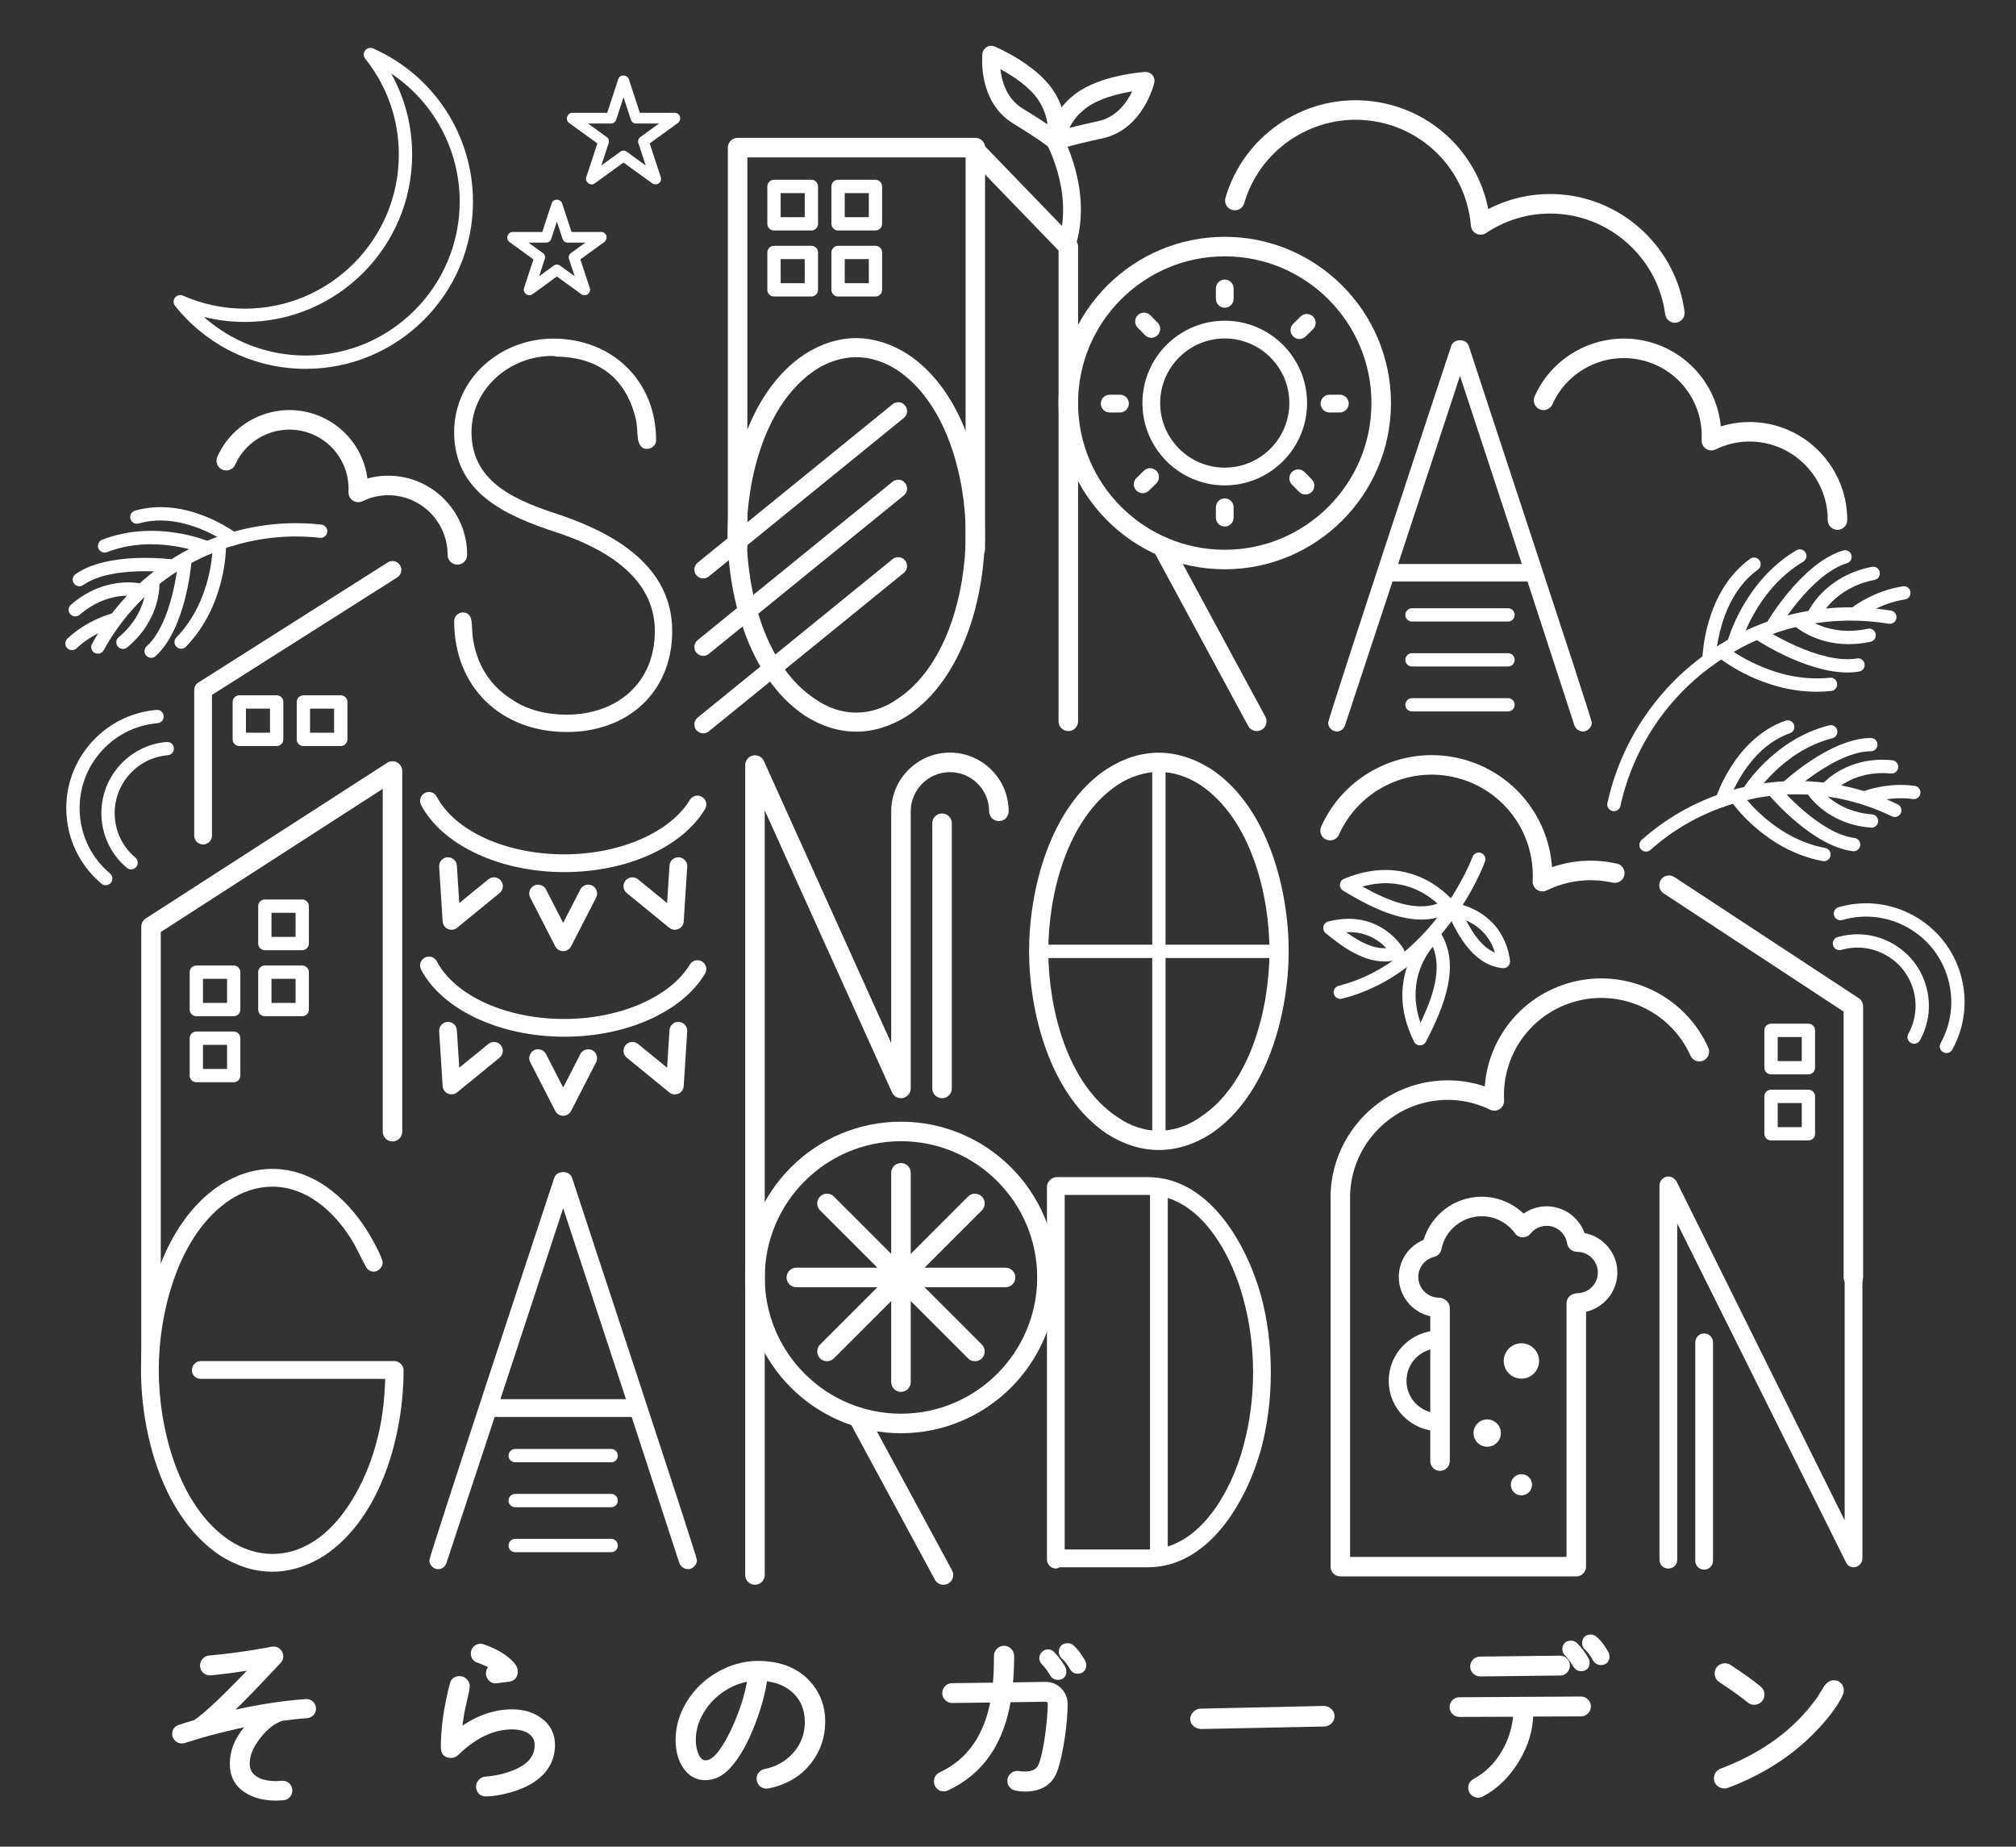 <?xml version="1.0" encoding="utf-8"?>
<!-- Generator: Adobe Illustrator 16.0.0, SVG Export Plug-In . SVG Version: 6.00 Build 0)  -->
<!DOCTYPE svg PUBLIC "-//W3C//DTD SVG 1.1//EN" "http://www.w3.org/Graphics/SVG/1.1/DTD/svg11.dtd">
<svg version="1.1" id="レイヤー_1" xmlns="http://www.w3.org/2000/svg" xmlns:xlink="http://www.w3.org/1999/xlink" x="0px"
	 y="0px" width="451.333px" height="413.333px" viewBox="0 0 451.333 413.333" enable-background="new 0 0 451.333 413.333"
	 xml:space="preserve">
<rect x="0" y="0" width="451.333" height="413.333" fill="#333333" stroke="none"/>
<g>
	<g>
		<g>
			<g>
				<g>
					<path fill="#FFFFFF" d="M132.449,41.277c-0.125,0-0.252-0.021-0.374-0.06c-0.624-0.207-1.038-0.904-0.833-1.529l2.491-7.585
						l-6.339-4.591c-0.31-0.225-0.492-0.583-0.492-0.965c0-0.658,0.533-1.292,1.191-1.292h7.847l2.469-7.54
						c0.16-0.49,0.617-0.821,1.133-0.821c0.515,0,1.072,0.331,1.232,0.821l2.468,7.54h7.847c0.658,0,1.192,0.534,1.192,1.192
						c0,0.382-0.184,0.84-0.493,1.065l-6.338,4.591l2.491,7.585c0.204,0.625-0.135,1.298-0.759,1.504
						c-0.363,0.119-0.838,0.084-1.148-0.143l-6.442-4.669l-6.443,4.669C132.942,41.2,132.697,41.277,132.449,41.277z
						 M139.592,33.717c0.245,0,0.49,0.076,0.699,0.228l4.271,3.096l-1.647-5.019c-0.161-0.493,0.014-1.034,0.434-1.337l4.202-3.044
						h-5.171c-0.516,0-0.973-0.332-1.133-0.821l-1.654-5.055l-1.654,5.055c-0.161,0.49-0.618,0.821-1.133,0.821h-5.172l4.203,3.044
						c0.42,0.304,0.596,0.844,0.434,1.337l-1.648,5.018l4.271-3.095C139.101,33.792,139.346,33.717,139.592,33.717z"/>
				</g>
				<g>
					<g>
						<g>
							<path fill="#FFFFFF" d="M322.155,320.327c-6.205,0-11.252-5.049-11.252-11.252c0-6.205,5.047-11.252,11.252-11.252
								c1.098,0,1.986,0.888,1.986,1.985s-0.889,1.985-1.986,1.985c-4.015,0-7.28,3.267-7.28,7.281c0,4.014,3.266,7.279,7.28,7.279
								c1.098,0,1.986,0.889,1.986,1.986S323.253,320.327,322.155,320.327z"/>
						</g>
						<circle fill="#FFFFFF" cx="340.61" cy="304.628" r="3.957"/>
						<circle fill="#FFFFFF" cx="332.948" cy="320.771" r="3.059"/>
						<circle fill="#FFFFFF" cx="340.61" cy="332.343" r="2.372"/>
					</g>
					<path fill="#FFFFFF" d="M102.396,126.387c-0.004,0-0.008,0-0.013,0c-1.207-0.007-2.179-0.991-2.172-2.196
						c0.036-6.205-4.341-11.683-10.407-13.026c-2.937-0.655-5.928-0.302-8.649,1.019c-0.694,0.336-1.517,0.281-2.161-0.146
						s-1.014-1.162-0.975-1.934c0.337-6.494-4.025-12.227-10.372-13.633c-6.135-1.363-12.445,1.81-14.999,7.541
						c-0.492,1.103-1.781,1.597-2.885,1.106c-1.102-0.491-1.598-1.783-1.106-2.886c3.396-7.62,11.784-11.834,19.936-10.029
						c7.37,1.635,12.728,7.656,13.667,14.906c2.756-0.768,5.639-0.844,8.488-0.212c8.063,1.786,13.879,9.07,13.832,17.317
						C104.574,125.417,103.597,126.387,102.396,126.387z"/>
					<path fill="#FFFFFF" d="M345.308,199.526c-0.423,0-0.843-0.121-1.207-0.364c-0.645-0.427-1.016-1.161-0.975-1.934
						c0.575-11.098-6.881-20.897-17.729-23.301c-10.478-2.327-21.266,3.095-25.63,12.892c-0.493,1.102-1.786,1.595-2.886,1.105
						c-1.102-0.49-1.597-1.781-1.105-2.885c5.205-11.684,18.056-18.15,30.568-15.38c11.831,2.624,20.279,12.622,21.114,24.437
						c4.675-1.602,9.639-1.881,14.527-0.797c1.179,0.262,1.922,1.43,1.662,2.606c-0.262,1.18-1.44,1.911-2.606,1.661
						c-5.025-1.115-10.137-0.513-14.781,1.741C345.958,199.455,345.632,199.526,345.308,199.526z"/>
					<g>
						<path fill="#FFFFFF" d="M236.243,33.551c-0.502,0-0.993-0.19-1.366-0.544c-0.042-0.037-1.551-1.377-8.06-5.368
							c-7.945-4.871-6.929-15.176-6.881-15.612c0.067-0.625,0.426-1.18,0.967-1.499s1.201-0.361,1.778-0.119
							c0.374,0.157,9.187,3.917,13.09,9.794c4.093,6.161,2.441,11.717,2.37,11.95c-0.204,0.656-0.73,1.161-1.396,1.335
							C236.58,33.531,236.411,33.551,236.243,33.551z M223.962,15.468c0.311,2.721,1.397,6.618,4.932,8.784
							c2.502,1.533,4.312,2.705,5.611,3.582c-0.167-1.496-0.693-3.403-2.043-5.434C230.454,19.377,226.61,16.912,223.962,15.468z"/>
						<path fill="#FFFFFF" d="M236.559,33.544c-0.399,0-0.796-0.118-1.132-0.35c-0.558-0.388-0.89-1.027-0.864-1.704
							c0.01-0.244,0.295-6.033,6.198-10.488c5.632-4.251,15.192-4.874,15.596-4.898c0.641-0.026,1.235,0.223,1.64,0.702
							c0.404,0.48,0.559,1.124,0.415,1.734c-0.1,0.427-2.557,10.487-11.669,12.448c-7.464,1.605-9.331,2.369-9.407,2.401
							C237.087,33.493,236.822,33.544,236.559,33.544z M253.472,20.452c-2.977,0.484-7.421,1.535-10.318,3.72
							c-1.945,1.47-3.073,3.092-3.727,4.451c1.517-0.398,3.612-0.902,6.48-1.519C249.96,26.231,252.278,22.917,253.472,20.452z"/>
						<path fill="#FFFFFF" d="M239.076,55.829c-1.097,0-1.992-0.888-1.992-1.985c0-0.244,0.044-0.477,0.123-0.691
							c2.897-10.631-2.992-21.178-3.053-21.283c-0.542-0.954-0.208-2.167,0.746-2.708c0.954-0.541,2.165-0.209,2.709,0.746
							c0.279,0.493,6.82,12.212,3.38,24.473C240.748,55.237,239.967,55.829,239.076,55.829z M239.076,53.844h0.014H239.076z"/>
					</g>
					<g>
						<path fill="#FFFFFF" d="M68.453,82.562c-11.441,0-22.107-5.14-29.262-14.1c-0.429-0.535-0.436-1.294-0.017-1.838
							c0.418-0.543,1.152-0.733,1.781-0.454c4.391,1.936,9.058,2.915,13.871,2.915c19.002,0,34.461-15.459,34.461-34.46
							c0-7.891-2.603-15.32-7.527-21.486c-0.428-0.535-0.434-1.294-0.016-1.838s1.153-0.732,1.781-0.455
							c13.588,5.985,22.368,19.438,22.368,34.274C105.894,65.765,89.098,82.562,68.453,82.562z M45.61,70.919
							c6.256,5.56,14.316,8.661,22.843,8.661c19.002,0,34.461-15.459,34.461-34.46c0-11.636-5.87-22.35-15.346-28.672
							c3.089,5.524,4.699,11.708,4.699,18.176c0,20.645-16.796,37.442-37.441,37.442C51.687,72.066,48.604,71.682,45.61,70.919z"/>
					</g>
					<path fill="#FFFFFF" d="M218.355,125.03c-1.207,0-2.186-0.978-2.186-2.185V35.227h-48.852v87.067
						c0,1.207-0.979,2.185-2.186,2.185c-1.206,0-2.185-0.978-2.185-2.185V33.042c0-1.207,0.979-2.184,2.185-2.184h53.223
						c1.206,0,2.185,0.977,2.185,2.184v89.804C220.54,124.053,219.562,125.03,218.355,125.03z"/>
					<path fill="#FFFFFF" d="M239.168,163.641c-1.206,0-2.185-0.978-2.185-2.185V56.074l-20.796-21.513
						c-0.838-0.868-0.814-2.251,0.053-3.09c0.868-0.836,2.251-0.814,3.09,0.052l21.409,22.15c0.394,0.407,0.614,0.952,0.614,1.519
						v106.265C241.354,162.663,240.375,163.641,239.168,163.641z"/>
					<path fill="#FFFFFF" d="M125.527,115.315c12.204,4.16,24.961,11.51,24.961,25.933c0,13.868-10.122,22.604-23.574,22.604
						c-14.839,0-25.239-10.125-25.239-24.824c0-1.109,0.972-1.94,1.941-1.94c1.249,0,1.804,0.831,1.943,1.94
						c0.139,1.11,0.139,2.497,0.277,3.606c0.831,5.963,3.743,10.817,8.875,14.006c3.466,2.358,7.903,3.328,12.065,3.328
						c11.371,0,19.829-7.072,19.829-18.721c0-12.481-12.064-18.86-22.327-22.188c-10.955-3.605-22.604-8.736-22.604-22.326
						c0-12.065,10.4-20.94,22.189-20.94c13.313,0,23.02,9.569,23.02,22.743c0,1.109-0.971,1.94-2.081,1.94
						c-1.247,0-1.663-0.97-1.94-1.94c-0.277-1.803-0.139-3.606-0.694-5.409c-2.356-8.875-8.598-13.175-17.611-13.313l-0.692-0.139
						c-9.569-0.138-18.305,7.213-18.305,17.059C105.559,108.382,116.236,112.265,125.527,115.315z"/>
					<g>
						<path fill="#FFFFFF" d="M203.151,79.473c12.291,8.147,17.125,26.237,17.125,40.186c0,14.085-4.834,32.038-17.125,40.323
							c-3.451,2.21-7.317,3.591-11.461,3.591c-4.143,0-8.01-1.381-11.462-3.591c-12.291-8.285-17.123-26.238-17.123-40.323
							c0-13.948,4.832-32.038,17.123-40.186c3.452-2.21,7.319-3.591,11.462-3.591C195.695,75.882,199.7,77.263,203.151,79.473z
							 M200.942,156.667c11.186-7.318,15.467-24.305,15.467-37.009c0-12.566-4.281-29.552-15.467-37.009
							c-2.762-1.796-5.938-2.9-9.252-2.9s-6.489,1.104-9.253,2.9c-11.186,7.457-15.466,24.442-15.466,37.009
							c0,12.704,4.28,29.69,15.466,37.009c2.764,1.934,5.938,3.038,9.253,3.038S198.181,158.601,200.942,156.667z"/>
						<path fill="#FFFFFF" d="M191.689,163.771c-3.921,0-7.813-1.218-11.568-3.623c-12.708-8.564-17.215-27.164-17.215-40.489
							c0-13.352,4.508-31.931,17.213-40.351c3.757-2.406,7.649-3.624,11.57-3.624c3.869,0,7.869,1.253,11.569,3.623l0.003,0.001
							c12.706,8.422,17.214,27,17.214,40.351c0,13.325-4.508,31.925-17.213,40.487C199.506,162.553,195.613,163.771,191.689,163.771
							z M191.689,76.081c-3.845,0-7.664,1.197-11.354,3.56c-12.571,8.333-17.032,26.765-17.032,40.018
							c0,13.229,4.462,31.683,17.035,40.158c7.373,4.72,15.331,4.722,22.706-0.003c12.571-8.473,17.033-26.928,17.033-40.155
							c0-13.252-4.462-31.684-17.035-40.018C199.407,77.312,195.481,76.081,191.689,76.081z M191.689,159.904
							c-3.251,0-6.49-1.063-9.365-3.074c-11.477-7.51-15.551-24.718-15.551-37.172c0-12.364,4.073-29.521,15.554-37.175
							c2.954-1.919,6.19-2.934,9.362-2.934c3.174,0,6.411,1.015,9.361,2.932c11.483,7.658,15.558,24.813,15.558,37.177
							c0,12.452-4.073,29.658-15.554,37.173C198.18,158.843,194.942,159.904,191.689,159.904z M191.689,79.947
							c-3.095,0-6.256,0.992-9.144,2.868c-11.348,7.566-15.375,24.576-15.375,36.843c0,12.354,4.026,29.417,15.375,36.844
							c2.814,1.967,5.975,3.005,9.144,3.005c3.172,0,6.332-1.038,9.14-3.002c0,0,0.004-0.003,0.005-0.003
							c11.35-7.429,15.377-24.49,15.377-36.844c0-12.267-4.027-29.274-15.378-36.844C197.949,80.939,194.786,79.947,191.689,79.947z
							"/>
					</g>
					<path fill="#FFFFFF" d="M297.339,161.775c0-0.979,25.461-78.064,27.561-84.36c0.28-0.839,1.118-1.259,1.958-1.259
						s1.68,0.42,1.958,1.259c1.96,6.156,27.561,83.381,27.561,84.36s-0.978,1.958-1.958,1.958c-0.84,0-1.68-0.559-1.958-1.398
						l-10.493-32.177h-30.219l-10.631,32.177c-0.28,0.84-0.98,1.398-1.82,1.398C298.179,163.733,297.339,162.755,297.339,161.775z
						 M313.008,126.24h27.699l-13.85-42.109L313.008,126.24z"/>
					<path fill="#FFFFFF" d="M49.174,348.111c-12.638-8.52-17.607-26.979-17.607-41.462c0-14.342,4.969-32.941,17.607-41.32
						c3.55-2.271,7.526-3.691,11.785-3.691c9.087,0,16.33,6.248,21.015,13.49c0.853,1.277,3.692,6.246,3.692,7.525
						c0,0.993-0.995,1.987-1.987,1.987c-0.853,0-1.563-0.567-1.847-1.278c-1.135-1.988-1.987-4.117-3.266-6.105
						c-3.833-6.105-9.938-11.643-17.606-11.643c-3.408,0-6.674,1.135-9.514,2.981c-11.501,7.667-15.902,25.132-15.902,38.054
						c0,13.063,4.401,30.529,15.902,38.196c2.84,1.846,6.105,2.981,9.514,2.981c12.638,0,20.448-14.199,23.288-24.849
						c1.277-4.686,1.845-9.372,1.987-14.341H44.947c-1.136,0-1.987-0.853-1.987-1.988c0-0.994,0.851-1.988,1.987-1.988h43.417
						c0.995,0,1.989,0.994,1.989,1.988c0,14.483-4.971,32.942-17.608,41.462c-3.548,2.272-7.525,3.692-11.785,3.692
						C56.7,351.804,52.724,350.384,49.174,348.111z"/>
					<path fill="#FFFFFF" d="M96.122,349.247c0-0.994,25.842-79.231,27.973-85.621c0.284-0.852,1.135-1.278,1.987-1.278
						s1.705,0.427,1.987,1.278c1.989,6.248,27.973,84.627,27.973,85.621s-0.992,1.988-1.987,1.988c-0.853,0-1.704-0.568-1.987-1.42
						l-10.65-32.658h-30.671l-10.79,32.658c-0.284,0.852-0.995,1.42-1.847,1.42C96.974,351.235,96.122,350.241,96.122,349.247z
						 M112.025,313.181h28.113l-14.057-42.739L112.025,313.181z"/>
					<path fill="#FFFFFF" d="M234.387,349.105v-83.491c0-0.994,0.992-2.131,2.129-2.131h20.446c13.633,0,22.01,14.768,25.275,26.27
						c1.562,5.679,2.271,11.5,2.271,17.465c0,5.822-0.71,11.785-2.271,17.465c-3.266,11.501-11.643,26.127-25.275,26.127h-19.736
						c-0.283,0.143-0.567,0.283-0.852,0.283C235.237,351.093,234.387,350.099,234.387,349.105z M278.403,290.888
						c-2.556-9.797-9.656-23.428-21.441-23.428h-18.601v79.373h18.601c11.785,0,18.886-13.489,21.441-23.286
						c1.421-5.254,2.131-10.792,2.131-16.329C280.534,301.68,279.824,296.143,278.403,290.888z"/>
					<path fill="#FFFFFF" d="M414.961,350.81c-0.709,0-1.419-0.426-1.703-1.137l-37.771-75.824v75.257
						c0,1.136-0.852,1.987-1.988,1.987c-1.136,0-1.986-0.852-1.986-1.987v-83.776c0-0.993,0.851-1.988,1.986-1.988
						c0.711,0,1.421,0.427,1.848,1.137l37.627,75.824v-75.256c0-1.137,0.853-1.988,1.987-1.988c1.137,0,1.989,0.852,1.989,1.988
						v83.775C416.95,349.815,416.098,350.81,414.961,350.81z"/>
					<path fill="#FFFFFF" d="M33.412,308.834c-1.207,0-1.788-0.978-1.788-2.185v-99.226c0-0.745,0.379-1.438,1.007-1.841
						l54.059-34.844c0.673-0.43,1.526-0.459,2.227-0.076c0.701,0.384,1.136,1.119,1.136,1.916v80.729
						c0,1.207-0.979,2.185-2.185,2.185s-2.185-0.978-2.185-2.185v-76.735L35.994,208.62v82.149
						C35.994,291.978,34.618,308.834,33.412,308.834z"/>
					<path fill="#FFFFFF" d="M414.925,288.079c-1.207,0-2.185-0.978-2.185-2.185v-59.466l-40.296-26.465
						c-1.009-0.662-1.289-2.016-0.627-3.024c0.661-1.01,2.018-1.29,3.025-0.627l41.281,27.111c0.615,0.403,0.984,1.089,0.984,1.825
						v60.646C417.108,287.102,416.132,288.079,414.925,288.079z"/>
					<path fill="#FFFFFF" d="M45.467,189.022c-1.097,0-1.986-0.888-1.986-1.985v-32.581c0-0.681,0.348-1.314,0.923-1.679
						l42.401-26.886c0.927-0.589,2.155-0.313,2.741,0.614c0.588,0.927,0.313,2.153-0.614,2.741l-41.478,26.301v31.489
						C47.454,188.135,46.564,189.022,45.467,189.022z"/>
					<path fill="#FFFFFF" d="M181.647,51.589h-8.368c-0.823,0-1.49-0.668-1.49-1.49V41.73c0-0.822,0.667-1.49,1.49-1.49h8.368
						c0.822,0,1.489,0.668,1.489,1.49v8.368C183.137,50.921,182.47,51.589,181.647,51.589z M174.769,48.608h5.389v-5.387h-5.389
						V48.608z"/>
					<path fill="#FFFFFF" d="M195.994,51.589h-8.368c-0.823,0-1.49-0.668-1.49-1.49V41.73c0-0.822,0.667-1.49,1.49-1.49h8.368
						c0.822,0,1.489,0.668,1.489,1.49v8.368C197.483,50.921,196.816,51.589,195.994,51.589z M189.115,48.608h5.389v-5.387h-5.389
						V48.608z"/>
					<path fill="#FFFFFF" d="M181.647,66.368h-8.368c-0.823,0-1.49-0.668-1.49-1.49V56.51c0-0.823,0.667-1.491,1.49-1.491h8.368
						c0.822,0,1.489,0.668,1.489,1.491v8.368C183.137,65.7,182.47,66.368,181.647,66.368z M174.769,63.388h5.389V58h-5.389V63.388z"
						/>
					<path fill="#FFFFFF" d="M195.994,66.368h-8.368c-0.823,0-1.49-0.668-1.49-1.49V56.51c0-0.823,0.667-1.491,1.49-1.491h8.368
						c0.822,0,1.489,0.668,1.489,1.491v8.368C197.483,65.7,196.816,66.368,195.994,66.368z M189.115,63.388h5.389V58h-5.389V63.388z
						"/>
					<path fill="#FFFFFF" d="M404.857,240.485h-8.368c-0.822,0-1.49-0.668-1.49-1.49v-8.368c0-0.822,0.668-1.49,1.49-1.49h8.368
						c0.823,0,1.491,0.668,1.491,1.49v8.368C406.349,239.817,405.681,240.485,404.857,240.485z M397.98,237.505h5.387v-5.387h-5.387
						V237.505z"/>
					<path fill="#FFFFFF" d="M404.857,255.265h-8.368c-0.822,0-1.49-0.668-1.49-1.49v-8.368c0-0.823,0.668-1.491,1.49-1.491h8.368
						c0.823,0,1.491,0.668,1.491,1.491v8.368C406.349,254.597,405.681,255.265,404.857,255.265z M397.98,252.284h5.387v-5.388
						h-5.387V252.284z"/>
					<path fill="#FFFFFF" d="M61.941,166.984h-8.368c-0.823,0-1.49-0.668-1.49-1.49v-8.368c0-0.822,0.667-1.49,1.49-1.49h8.368
						c0.822,0,1.49,0.668,1.49,1.49v8.368C63.431,166.316,62.764,166.984,61.941,166.984z M55.063,164.003h5.388v-5.387h-5.388
						V164.003z"/>
					<path fill="#FFFFFF" d="M76.288,166.984h-8.368c-0.822,0-1.49-0.668-1.49-1.49v-8.368c0-0.822,0.667-1.49,1.49-1.49h8.368
						c0.823,0,1.49,0.668,1.49,1.49v8.368C77.777,166.316,77.11,166.984,76.288,166.984z M69.409,164.003h5.389v-5.387h-5.389
						V164.003z"/>
					<path fill="#FFFFFF" d="M52.321,227.464h-8.368c-0.822,0-1.49-0.668-1.49-1.49v-8.368c0-0.823,0.667-1.491,1.49-1.491h8.368
						c0.823,0,1.49,0.668,1.49,1.491v8.368C53.811,226.796,53.144,227.464,52.321,227.464z M45.443,224.483h5.388v-5.388h-5.388
						V224.483z"/>
					<path fill="#FFFFFF" d="M67.661,212.687h-8.368c-0.823,0-1.49-0.668-1.49-1.49v-8.369c0-0.822,0.667-1.49,1.49-1.49h8.368
						c0.822,0,1.49,0.668,1.49,1.49v8.369C69.151,212.019,68.483,212.687,67.661,212.687z M60.783,209.705h5.388v-5.387h-5.388
						V209.705z"/>
					<path fill="#FFFFFF" d="M52.321,242.243h-8.368c-0.822,0-1.49-0.668-1.49-1.49v-8.369c0-0.822,0.667-1.49,1.49-1.49h8.368
						c0.823,0,1.49,0.668,1.49,1.49v8.369C53.811,241.575,53.144,242.243,52.321,242.243z M45.443,239.263h5.388v-5.388h-5.388
						V239.263z"/>
					<path fill="#FFFFFF" d="M67.661,227.464h-8.368c-0.823,0-1.49-0.668-1.49-1.49v-8.368c0-0.823,0.667-1.491,1.49-1.491h8.368
						c0.822,0,1.49,0.668,1.49,1.491v8.368C69.151,226.796,68.483,227.464,67.661,227.464z M60.783,224.483h5.388v-5.388h-5.388
						V224.483z"/>
					<path fill="#FFFFFF" d="M274.192,127.424c-20.517,0-37.209-16.69-37.209-37.208s16.692-37.209,37.209-37.209
						c20.518,0,37.209,16.691,37.209,37.209S294.71,127.424,274.192,127.424z M274.192,57.376c-18.108,0-32.839,14.732-32.839,32.84
						c0,18.108,14.73,32.84,32.839,32.84c18.107,0,32.84-14.731,32.84-32.84C307.032,72.108,292.3,57.376,274.192,57.376z"/>
					<path fill="#FFFFFF" d="M274.192,108.646c-10.163,0-18.43-8.267-18.43-18.43c0-10.162,8.267-18.429,18.43-18.429
						c10.162,0,18.429,8.267,18.429,18.429C292.621,100.379,284.354,108.646,274.192,108.646z M274.192,75.759
						c-7.972,0-14.458,6.486-14.458,14.457c0,7.972,6.486,14.458,14.458,14.458c7.971,0,14.457-6.486,14.457-14.458
						C288.649,82.245,282.163,75.759,274.192,75.759z"/>
					<path fill="#FFFFFF" d="M281.364,163.642c-0.776,0-1.527-0.414-1.923-1.146l-21.157-39.127c-0.575-1.061-0.18-2.387,0.883-2.96
						c1.059-0.572,2.387-0.181,2.96,0.883l21.157,39.126c0.575,1.062,0.18,2.388-0.883,2.961
						C282.071,163.558,281.716,163.642,281.364,163.642z"/>
					<path fill="#FFFFFF" d="M201.704,320.806c-19.225,0-34.866-15.641-34.866-34.866s15.642-34.867,34.866-34.867
						c19.227,0,34.867,15.642,34.867,34.867S220.931,320.806,201.704,320.806z M201.704,255.441
						c-16.815,0-30.496,13.681-30.496,30.498c0,16.815,13.681,30.497,30.496,30.497c16.816,0,30.497-13.682,30.497-30.497
						C232.201,269.122,218.521,255.441,201.704,255.441z"/>
					<path fill="#FFFFFF" d="M211.219,354.726c-0.776,0-1.528-0.414-1.924-1.146l-19.117-35.356
						c-0.573-1.061-0.179-2.387,0.883-2.96c1.061-0.576,2.388-0.181,2.962,0.883l19.117,35.355c0.573,1.061,0.178,2.387-0.883,2.961
						C211.926,354.641,211.57,354.726,211.219,354.726z"/>
					<g>
						<path fill="#FFFFFF" d="M126.313,195.206c-14.421,0-27.299-6.038-32.044-15.023c-0.512-0.971-0.141-2.172,0.83-2.684
							c0.97-0.518,2.171-0.141,2.684,0.828c4.076,7.719,15.542,12.906,28.531,12.906c12.428,0,23.73-4.896,28.125-12.186
							c0.566-0.938,1.787-1.242,2.728-0.676c0.939,0.566,1.242,1.787,0.675,2.727C152.672,189.669,140.297,195.206,126.313,195.206z
							"/>
						<path fill="#FFFFFF" d="M101.079,208.11c-0.269,0-0.539-0.053-0.793-0.165c-0.683-0.297-1.142-0.951-1.189-1.694
							l-0.782-12.252c-0.069-1.094,0.761-2.037,1.856-2.107c1.094-0.061,2.04,0.76,2.109,1.856l0.535,8.394l6.515-5.321
							c0.852-0.694,2.102-0.565,2.795,0.282c0.693,0.85,0.568,2.101-0.282,2.795l-9.508,7.766
							C101.975,207.959,101.528,208.11,101.079,208.11z"/>
						<path fill="#FFFFFF" d="M151.086,208.11c-0.45,0-0.896-0.151-1.257-0.447l-9.508-7.766c-0.85-0.694-0.976-1.945-0.281-2.795
							c0.694-0.848,1.944-0.977,2.795-0.282l6.515,5.321l0.535-8.394c0.069-1.095,0.994-1.935,2.109-1.856
							c1.095,0.07,1.926,1.014,1.855,2.107l-0.781,12.252c-0.047,0.743-0.507,1.397-1.188,1.694
							C151.624,208.058,151.354,208.11,151.086,208.11z"/>
						<path fill="#FFFFFF" d="M126.082,212.903L126.082,212.903c-0.744,0-1.426-0.416-1.768-1.078l-5.611-10.918
							c-0.501-0.975-0.117-2.172,0.859-2.674c0.975-0.503,2.172-0.118,2.675,0.859l3.845,7.479l3.846-7.481
							c0.501-0.975,1.699-1.36,2.675-0.857c0.976,0.502,1.359,1.699,0.858,2.676l-5.612,10.918
							C127.508,212.487,126.826,212.903,126.082,212.903z"/>
					</g>
					<g>
						<path fill="#FFFFFF" d="M126.313,232.052c-14.421,0-27.299-6.037-32.044-15.022c-0.512-0.971-0.141-2.173,0.83-2.685
							c0.97-0.516,2.171-0.141,2.684,0.828c4.076,7.72,15.542,12.907,28.531,12.907c12.429,0,23.731-4.897,28.125-12.186
							c0.566-0.94,1.787-1.241,2.728-0.677c0.939,0.567,1.242,1.788,0.675,2.727C152.674,226.516,140.299,232.052,126.313,232.052z"
							/>
						<path fill="#FFFFFF" d="M101.079,244.958c-0.269,0-0.539-0.053-0.793-0.165c-0.683-0.297-1.142-0.951-1.189-1.694
							l-0.782-12.251c-0.069-1.095,0.761-2.038,1.856-2.108c1.094-0.086,2.04,0.76,2.109,1.856l0.535,8.394l6.515-5.32
							c0.852-0.693,2.102-0.567,2.795,0.281c0.693,0.85,0.568,2.102-0.282,2.795l-9.508,7.766
							C101.975,244.807,101.528,244.958,101.079,244.958z"/>
						<path fill="#FFFFFF" d="M151.086,244.958c-0.45,0-0.896-0.151-1.257-0.447l-9.508-7.766c-0.85-0.693-0.976-1.945-0.281-2.795
							c0.694-0.849,1.944-0.975,2.795-0.281l6.515,5.32l0.535-8.394c0.069-1.097,0.994-1.949,2.109-1.856
							c1.095,0.07,1.926,1.014,1.855,2.108l-0.781,12.251c-0.047,0.743-0.507,1.397-1.188,1.694
							C151.624,244.905,151.354,244.958,151.086,244.958z"/>
						<path fill="#FFFFFF" d="M126.082,249.752L126.082,249.752c-0.744,0-1.426-0.417-1.768-1.079l-5.611-10.919
							c-0.501-0.976-0.117-2.173,0.859-2.675c0.975-0.502,2.172-0.117,2.675,0.859l3.845,7.481l3.846-7.481
							c0.501-0.977,1.699-1.361,2.675-0.859s1.359,1.7,0.858,2.675l-5.612,10.919C127.508,249.335,126.826,249.752,126.082,249.752z
							"/>
					</g>
					<g>
						<path fill="#FFFFFF" d="M361.315,181.567c-0.105,0-0.213-0.012-0.321-0.035c-0.804-0.177-1.312-0.972-1.135-1.775
							c2.954-13.418,10.723-25.234,21.879-33.273c12.098-8.718,26.872-12.203,41.583-9.814c0.813,0.132,1.365,0.896,1.232,1.709
							c-0.132,0.813-0.899,1.363-1.709,1.231c-13.936-2.257-27.914,1.038-39.365,9.291c-10.561,7.609-17.915,18.796-20.71,31.497
							C362.616,181.093,362,181.567,361.315,181.567z"/>
						<path fill="#FFFFFF" d="M382.608,149.181c-0.008,0-0.017,0-0.024,0c-0.822-0.014-1.479-0.691-1.465-1.512
							c0.01-0.615,0.356-15.115,10.692-22.59c0.668-0.48,1.599-0.332,2.08,0.334c0.482,0.667,0.333,1.6-0.334,2.08
							c-9.112,6.59-9.457,20.088-9.46,20.223C384.084,148.53,383.42,149.181,382.608,149.181z"/>
						<path fill="#FFFFFF" d="M388.114,145.69c-0.125,0-0.251-0.017-0.379-0.049c-0.797-0.209-1.271-1.023-1.063-1.819
							c0.146-0.553,3.685-13.62,15.494-20.656c0.703-0.42,1.619-0.191,2.042,0.518c0.421,0.706,0.189,1.62-0.518,2.042
							c-10.771,6.419-14.104,18.729-14.136,18.852C389.38,145.247,388.775,145.69,388.114,145.69z"/>
						<path fill="#FFFFFF" d="M396.629,141.896c-0.254,0-0.513-0.066-0.748-0.204c-0.712-0.415-0.951-1.326-0.537-2.036
							c0.323-0.557,8.026-13.612,17.265-16.434c0.793-0.236,1.621,0.205,1.86,0.99c0.241,0.787-0.202,1.62-0.989,1.859
							c-8.136,2.484-15.488,14.959-15.563,15.084C397.641,141.63,397.142,141.896,396.629,141.896z"/>
						<path fill="#FFFFFF" d="M406.136,139.067c-0.205,0-0.416-0.044-0.615-0.134c-0.749-0.341-1.08-1.226-0.739-1.974
							c0.149-0.326,3.761-8.02,14.292-10.08c0.802-0.162,1.59,0.366,1.748,1.176c0.158,0.807-0.369,1.59-1.176,1.747
							c-9.043,1.771-12.121,8.325-12.151,8.392C407.243,138.743,406.703,139.067,406.136,139.067z"/>
						<path fill="#FFFFFF" d="M415.767,138.494c-0.451,0-0.895-0.204-1.188-0.589c-0.497-0.655-0.369-1.59,0.285-2.088
							c0.195-0.148,4.851-3.641,11.15-4.58c0.813-0.122,1.571,0.44,1.693,1.255c0.12,0.813-0.441,1.571-1.256,1.693
							c-5.553,0.827-9.743,3.972-9.784,4.005C416.397,138.394,416.08,138.494,415.767,138.494z"/>
						<path fill="#FFFFFF" d="M406.7,154.837c-12.07,0-21.12-7.047-21.532-7.374c-0.645-0.511-0.753-1.445-0.243-2.09
							c0.509-0.646,1.445-0.759,2.092-0.247c0.099,0.078,10.2,7.912,22.63,6.574c0.833-0.094,1.554,0.504,1.642,1.321
							c0.089,0.818-0.504,1.554-1.321,1.641C408.857,154.782,407.767,154.837,406.7,154.837z"/>
						<path fill="#FFFFFF" d="M413.605,150.526c-9.087,0-19.7-6.865-20.189-7.186c-0.688-0.451-0.882-1.373-0.432-2.062
							c0.449-0.691,1.373-0.884,2.062-0.433c0.123,0.08,12.292,7.953,20.664,6.534c0.814-0.143,1.581,0.409,1.717,1.221
							c0.137,0.812-0.409,1.579-1.221,1.717C415.361,150.462,414.489,150.526,413.605,150.526z"/>
						<path fill="#FFFFFF" d="M413.868,144.184c-7.54,0-11.987-3.943-12.209-4.145c-0.609-0.553-0.654-1.496-0.102-2.104
							c0.553-0.607,1.492-0.654,2.102-0.104c0.23,0.206,5.56,4.833,14.481,2.903c0.813-0.177,1.598,0.338,1.772,1.14
							c0.174,0.806-0.336,1.599-1.14,1.772C417.021,144.024,415.382,144.184,413.868,144.184z"/>
					</g>
					<g>
						<path fill="#FFFFFF" d="M368.506,190.618c-0.409,0-0.818-0.169-1.113-0.5c-0.547-0.615-0.492-1.557,0.122-2.104
							c5.113-4.555,11.013-8.016,17.533-10.285c13.145-4.568,27.274-3.747,39.793,2.313c0.74,0.358,1.051,1.25,0.692,1.99
							c-0.358,0.741-1.248,1.051-1.99,0.692c-11.804-5.714-25.125-6.49-37.517-2.181c-6.148,2.14-11.711,5.402-16.53,9.695
							C369.213,190.493,368.858,190.616,368.506,190.618z"/>
						<path fill="#FFFFFF" d="M385.537,180.628c-0.147,0-0.3-0.023-0.448-0.07c-0.784-0.248-1.22-1.084-0.972-1.869
							c0.172-0.547,4.356-13.439,15.615-17.376c0.777-0.27,1.626,0.139,1.898,0.916c0.271,0.776-0.139,1.626-0.916,1.898
							c-9.865,3.447-13.719,15.339-13.757,15.459C386.759,180.222,386.171,180.628,385.537,180.628z"/>
						<path fill="#FFFFFF" d="M391.376,178.979c-0.264,0-0.531-0.07-0.771-0.218c-0.704-0.427-0.927-1.344-0.5-2.047
							c0.276-0.457,6.934-11.209,19.382-14.355c0.796-0.205,1.608,0.279,1.81,1.078c0.203,0.799-0.28,1.608-1.078,1.81
							c-11.279,2.853-17.506,12.913-17.567,13.015C392.37,178.723,391.88,178.979,391.376,178.979z"/>
						<path fill="#FFFFFF" d="M399.986,177.857c-0.396,0-0.794-0.159-1.087-0.472c-0.563-0.6-0.532-1.543,0.069-2.105
							c0.437-0.41,10.813-10.037,19.846-10.097c0.003-0.001,0.007-0.001,0.01-0.001c0.818,0,1.483,0.66,1.489,1.48
							c0.007,0.822-0.657,1.493-1.48,1.498c-7.878,0.054-17.729,9.201-17.828,9.293
							C400.718,177.724,400.353,177.857,399.986,177.857z"/>
						<path fill="#FFFFFF" d="M409.223,177.86c-0.349,0-0.699-0.122-0.981-0.371c-0.616-0.541-0.68-1.476-0.143-2.094
							c0.222-0.254,5.505-6.213,15.521-5.228c0.818,0.079,1.418,0.808,1.338,1.626c-0.078,0.82-0.796,1.425-1.626,1.339
							c-8.399-0.805-12.807,4.02-12.991,4.226C410.047,177.69,409.636,177.86,409.223,177.86z"/>
						<path fill="#FFFFFF" d="M417.969,179.912c-0.604,0-1.173-0.368-1.396-0.967c-0.289-0.771,0.099-1.627,0.868-1.917
							c0.215-0.08,5.315-1.966,11.218-1.125c0.814,0.117,1.381,0.871,1.265,1.686c-0.117,0.814-0.868,1.377-1.687,1.265
							c-5.11-0.731-9.702,0.947-9.748,0.964C418.317,179.882,418.141,179.912,417.969,179.912z"/>
						<path fill="#FFFFFF" d="M408.345,192.763c-0.088,0-0.18-0.009-0.271-0.026c-12.628-2.329-19.97-12.625-20.274-13.062
							c-0.473-0.674-0.31-1.602,0.364-2.073c0.67-0.476,1.6-0.312,2.074,0.361c0.068,0.097,6.977,9.741,18.376,11.845
							c0.811,0.148,1.346,0.925,1.195,1.735C409.677,192.26,409.05,192.763,408.345,192.763z"/>
						<path fill="#FFFFFF" d="M414.987,190.534c-0.061,0-0.121-0.004-0.184-0.012c-8.966-1.104-18.158-11.869-18.544-12.326
							c-0.531-0.628-0.453-1.568,0.175-2.1c0.627-0.533,1.57-0.451,2.1,0.176c0.088,0.103,8.828,10.331,16.634,11.293
							c0.817,0.1,1.397,0.844,1.296,1.66C416.371,189.981,415.729,190.534,414.987,190.534z"/>
						<path fill="#FFFFFF" d="M418.988,185.257c-0.038,0-0.077-0.003-0.115-0.006c-10.016-0.767-14.215-7.533-14.391-7.82
							c-0.425-0.704-0.199-1.619,0.505-2.047c0.7-0.424,1.617-0.202,2.044,0.502c0.155,0.25,3.654,5.75,12.069,6.396
							c0.821,0.063,1.434,0.778,1.371,1.599C420.413,184.661,419.76,185.257,418.988,185.257z"/>
					</g>
					<g>
						<path fill="#FFFFFF" d="M21.902,146.324c-0.243,0-0.489-0.06-0.717-0.185c-0.721-0.396-0.984-1.303-0.588-2.023
							c6.703-12.19,17.75-21.043,31.107-24.924c6.632-1.927,13.445-2.52,20.25-1.768c0.818,0.09,1.407,0.826,1.316,1.645
							c-0.091,0.818-0.822,1.393-1.645,1.316c-6.412-0.715-12.837-0.15-19.09,1.668c-12.594,3.66-23.009,12.004-29.327,23.497
							C22.937,146.045,22.427,146.324,21.902,146.324z"/>
						<path fill="#FFFFFF" d="M52.118,122.112c-0.312,0-0.627-0.098-0.896-0.3c-0.101-0.077-10.156-7.534-20.168-4.642
							c-0.79,0.227-1.617-0.227-1.844-1.018c-0.229-0.79,0.227-1.617,1.018-1.846c11.462-3.309,22.334,4.781,22.792,5.127
							c0.655,0.496,0.784,1.43,0.29,2.085C53.016,121.908,52.57,122.112,52.118,122.112z"/>
						<path fill="#FFFFFF" d="M46.4,124.147c-0.196,0-0.395-0.038-0.586-0.12c-0.108-0.046-11.051-4.631-21.859-0.439
							c-0.769,0.3-1.629-0.084-1.928-0.851c-0.297-0.768,0.083-1.631,0.851-1.928c11.972-4.643,23.625,0.27,24.115,0.48
							c0.755,0.325,1.103,1.201,0.778,1.957C47.528,123.811,46.978,124.147,46.4,124.147z"/>
						<path fill="#FFFFFF" d="M17.765,131.224c-0.469,0-0.932-0.222-1.221-0.637c-0.472-0.674-0.309-1.603,0.365-2.074
							c7.398-5.183,21.432-3.342,22.027-3.26c0.815,0.112,1.386,0.863,1.275,1.678c-0.111,0.814-0.867,1.371-1.677,1.276
							c-0.133-0.019-13.473-1.763-19.916,2.747C18.358,131.136,18.06,131.224,17.765,131.224z"/>
						<path fill="#FFFFFF" d="M16.853,137.976c-0.417,0-0.832-0.176-1.126-0.516c-0.539-0.621-0.472-1.563,0.15-2.102
							c7.591-6.578,15.354-4.806,15.682-4.725c0.8,0.191,1.292,0.996,1.1,1.797c-0.192,0.799-0.996,1.292-1.792,1.101
							c-0.288-0.067-6.66-1.446-13.038,4.08C17.546,137.854,17.198,137.974,16.853,137.976z"/>
						<path fill="#FFFFFF" d="M16.115,145.523c-0.394,0-0.787-0.155-1.08-0.464c-0.567-0.597-0.542-1.54,0.054-2.106
							c4.319-4.104,9.576-5.521,9.798-5.579c0.8-0.202,1.607,0.268,1.818,1.061c0.21,0.795-0.264,1.61-1.058,1.82
							c-0.047,0.013-4.759,1.299-8.506,4.857C16.854,145.387,16.484,145.523,16.115,145.523z"/>
						<path fill="#FFFFFF" d="M40.551,145.212c-0.375,0-0.749-0.142-1.038-0.422c-0.59-0.574-0.604-1.517-0.031-2.106
							c8.106-8.345,8.127-20.179,8.127-20.296c-0.005-0.823,0.658-1.495,1.48-1.499c0.003,0,0.007-0.001,0.01-0.001
							c0.818,0,1.485,0.66,1.49,1.48c0.003,0.533-0.022,13.181-8.968,22.391C41.327,145.06,40.938,145.212,40.551,145.212z"/>
						<path fill="#FFFFFF" d="M33.846,147.239c-0.404,0-0.807-0.164-1.101-0.485c-0.554-0.607-0.512-1.55,0.096-2.104
							c5.807-5.303,7.012-18.703,7.023-18.838c0.07-0.819,0.784-1.438,1.61-1.357c0.82,0.068,1.428,0.789,1.358,1.609
							c-0.051,0.597-1.313,14.695-7.983,20.786C34.564,147.11,34.205,147.239,33.846,147.239z"/>
						<path fill="#FFFFFF" d="M27.528,145.254c-0.427,0-0.851-0.184-1.146-0.538c-0.526-0.632-0.44-1.571,0.193-2.098
							c6.555-5.453,6.143-12.131,6.138-12.198c-0.061-0.819,0.556-1.534,1.376-1.596c0.83-0.067,1.535,0.558,1.596,1.377
							c0.024,0.335,0.517,8.283-7.204,14.708C28.202,145.14,27.864,145.254,27.528,145.254z"/>
					</g>
					<g>
						<path fill="#FFFFFF" d="M271.019,172.302c12.409,8.226,17.29,26.49,17.29,40.572c0,14.221-4.881,32.347-17.29,40.712
							c-3.484,2.231-7.389,3.626-11.572,3.626c-4.182,0-8.086-1.395-11.571-3.626c-12.409-8.365-17.289-26.491-17.289-40.712
							c0-14.082,4.88-32.347,17.289-40.572c3.485-2.231,7.39-3.626,11.571-3.626C263.491,168.676,267.534,170.07,271.019,172.302z
							 M268.788,250.239c11.293-7.389,15.616-24.538,15.616-37.365c0-12.688-4.323-29.837-15.616-37.365
							c-2.788-1.813-5.995-2.928-9.342-2.928c-3.346,0-6.551,1.114-9.341,2.928c-11.293,7.528-15.614,24.678-15.614,37.365
							c0,12.827,4.321,29.977,15.614,37.365c2.79,1.952,5.995,3.067,9.341,3.067C262.793,253.307,266,252.191,268.788,250.239z"/>
						<path fill="#FFFFFF" d="M259.447,257.409c-3.961,0-7.891-1.23-11.679-3.656c-12.83-8.648-17.381-27.425-17.381-40.879
							c0-13.479,4.551-32.235,17.378-40.738c3.791-2.428,7.721-3.658,11.682-3.658c3.906,0,7.945,1.265,11.679,3.657l0.003,0.001
							c12.827,8.504,17.378,27.261,17.378,40.738c0,13.453-4.551,32.23-17.377,40.875
							C267.339,256.179,263.409,257.409,259.447,257.409z M259.447,168.875c-3.883,0-7.741,1.21-11.466,3.594
							c-12.691,8.413-17.196,27.024-17.196,40.405c0,13.355,4.505,31.988,17.2,40.547c7.442,4.765,15.483,4.765,22.928-0.002
							c12.691-8.557,17.197-27.189,17.197-40.545c0-13.379-4.506-31.989-17.199-40.405
							C267.24,170.117,263.276,168.875,259.447,168.875z M259.447,253.506c-3.285,0-6.555-1.073-9.456-3.104
							c-11.586-7.58-15.699-24.955-15.699-37.527c0-12.484,4.112-29.803,15.702-37.531c2.983-1.938,6.252-2.961,9.453-2.961
							c3.204,0,6.471,1.023,9.449,2.96c11.593,7.729,15.706,25.048,15.706,37.532c0,12.571-4.111,29.943-15.703,37.529
							C266.002,252.433,262.732,253.506,259.447,253.506z M259.447,172.778c-3.125,0-6.317,1.002-9.234,2.897
							c-11.457,7.639-15.523,24.813-15.523,37.198c0,12.475,4.065,29.7,15.523,37.199c2.84,1.987,6.032,3.036,9.234,3.036
							c3.204,0,6.396-1.049,9.228-3.033c0.002-0.001,0.003-0.003,0.006-0.003c11.458-7.499,15.524-24.725,15.524-37.199
							c0-12.385-4.066-29.56-15.527-37.199C265.767,173.78,262.573,172.778,259.447,172.778z"/>
					</g>
					<path fill="#FFFFFF" d="M381.515,351.345c-1.098,0-1.985-0.888-1.985-1.985v-48.903c0-1.098,0.888-1.986,1.985-1.986
						s1.986,0.889,1.986,1.986v48.903C383.501,350.457,382.612,351.345,381.515,351.345z"/>
					<path fill="#FFFFFF" d="M259.447,350.028c-1.098,0-1.986-0.889-1.986-1.986V267.46c0-1.098,0.889-1.986,1.986-1.986
						s1.986,0.889,1.986,1.986v80.582C261.434,349.14,260.545,350.028,259.447,350.028z"/>
					<g>
						<path fill="#FFFFFF" d="M274.192,68.874c-1.098,0-1.986-0.888-1.986-1.985v-2.321c0-1.098,0.889-1.986,1.986-1.986
							s1.985,0.889,1.985,1.986v2.321C276.178,67.986,275.29,68.874,274.192,68.874z"/>
						<path fill="#FFFFFF" d="M274.192,117.852c-1.098,0-1.986-0.888-1.986-1.986v-2.321c0-1.098,0.889-1.986,1.986-1.986
							s1.985,0.889,1.985,1.986v2.321C276.178,116.964,275.29,117.852,274.192,117.852z"/>
						<path fill="#FFFFFF" d="M250.744,92.323h-2.321c-1.098,0-1.986-0.889-1.986-1.986s0.889-1.986,1.986-1.986h2.321
							c1.098,0,1.985,0.889,1.985,1.986S251.842,92.323,250.744,92.323z"/>
						<path fill="#FFFFFF" d="M299.962,92.323h-2.321c-1.098,0-1.986-0.889-1.986-1.986s0.889-1.986,1.986-1.986h2.321
							c1.098,0,1.986,0.889,1.986,1.986S301.06,92.323,299.962,92.323z"/>
						<path fill="#FFFFFF" d="M255.82,110.394c-0.513,0-1.028-0.197-1.417-0.593c-0.769-0.782-0.758-2.04,0.023-2.81l1.655-1.627
							c0.784-0.769,2.042-0.759,2.81,0.022c0.77,0.783,0.758,2.041-0.023,2.81l-1.654,1.628
							C256.826,110.204,256.322,110.394,255.82,110.394z"/>
						<path fill="#FFFFFF" d="M290.909,75.88c-0.513,0-1.027-0.197-1.416-0.594c-0.77-0.782-0.759-2.04,0.023-2.81l1.654-1.627
							c0.783-0.769,2.041-0.759,2.81,0.022c0.77,0.783,0.759,2.041-0.023,2.811l-1.654,1.627
							C291.915,75.69,291.411,75.88,290.909,75.88z"/>
						<path fill="#FFFFFF" d="M292.263,110.694c-0.513,0-1.027-0.197-1.416-0.592l-1.628-1.655c-0.769-0.783-0.758-2.041,0.023-2.81
							c0.783-0.768,2.041-0.759,2.81,0.023l1.628,1.654c0.769,0.783,0.758,2.041-0.023,2.81
							C293.269,110.506,292.765,110.694,292.263,110.694z"/>
						<path fill="#FFFFFF" d="M257.749,75.605c-0.514,0-1.028-0.197-1.417-0.593l-1.627-1.654c-0.77-0.783-0.759-2.041,0.023-2.811
							c0.782-0.769,2.042-0.758,2.81,0.023l1.627,1.655c0.77,0.782,0.759,2.04-0.023,2.81
							C258.755,75.417,258.251,75.605,257.749,75.605z"/>
					</g>
					<path fill="#FFFFFF" d="M225.13,288.124h-46.851c-1.206,0-2.185-0.977-2.185-2.185c0-1.207,0.979-2.185,2.185-2.185h46.851
						c1.206,0,2.185,0.978,2.185,2.185C227.314,287.147,226.336,288.124,225.13,288.124z"/>
					<path fill="#FFFFFF" d="M201.704,311.55c-1.206,0-2.185-0.978-2.185-2.186v-46.852c0-1.207,0.979-2.184,2.185-2.184
						c1.207,0,2.186,0.977,2.186,2.184v46.852C203.89,310.572,202.911,311.55,201.704,311.55z"/>
					<path fill="#FFFFFF" d="M218.269,304.688c-0.559,0-1.118-0.213-1.545-0.64l-33.128-33.129c-0.854-0.854-0.854-2.236,0-3.091
						c0.854-0.854,2.236-0.854,3.09,0l33.129,33.129c0.854,0.854,0.854,2.236,0,3.091
						C219.388,304.476,218.828,304.688,218.269,304.688z"/>
					<path fill="#FFFFFF" d="M185.141,304.688c-0.559,0-1.118-0.213-1.545-0.64c-0.854-0.854-0.854-2.236,0-3.091l33.128-33.129
						c0.854-0.854,2.236-0.854,3.091,0c0.854,0.854,0.854,2.236,0,3.091l-33.129,33.129
						C186.259,304.476,185.7,304.688,185.141,304.688z"/>
					<path fill="#FFFFFF" d="M169.023,354.725c-1.207,0-2.186-0.978-2.186-2.185V171.239c0-1.029,0.719-1.918,1.726-2.137
						c1.006-0.214,2.028,0.299,2.451,1.238l28.505,63.14v-51.873c0-7.25,5.898-13.147,13.147-13.147s13.147,5.897,13.147,13.147
						c0,1.207-0.979,2.185-2.185,2.185c-1.207,0-2.186-0.978-2.186-2.185c0-4.839-3.938-8.778-8.777-8.778s-8.777,3.939-8.777,8.778
						v62.023c0,1.029-0.719,1.919-1.726,2.137c-1.006,0.214-2.027-0.298-2.451-1.237l-28.505-63.141v171.15
						C171.208,353.747,170.229,354.725,169.023,354.725z"/>
					<path fill="#FFFFFF" d="M210.902,245.815c-1.207,0-2.186-0.978-2.186-2.185v-59.36c0-1.207,0.979-2.184,2.186-2.184
						c1.206,0,2.185,0.977,2.185,2.184v59.36C213.087,244.838,212.108,245.815,210.902,245.815z"/>
					<path fill="#FFFFFF" d="M352.893,352.853h-52.827c-1.207,0-2.184-0.978-2.184-2.186v-82.52
						c-0.071-12.234,8.566-23.049,20.539-25.705c4.709-1.039,9.479-0.781,13.979,0.741c0.848-11.398,9.016-21.034,20.44-23.567
						c12.115-2.678,24.563,3.579,29.604,14.895c0.491,1.103-0.004,2.393-1.106,2.885c-1.103,0.488-2.395-0.006-2.885-1.106
						c-4.2-9.426-14.576-14.641-24.666-12.405c-10.439,2.313-17.614,11.744-17.062,22.423c0.041,0.772-0.329,1.507-0.975,1.935
						c-0.643,0.427-1.461,0.482-2.159,0.146c-4.473-2.168-9.388-2.749-14.225-1.678c-9.977,2.213-17.176,11.223-17.117,21.425
						v80.349h48.458v-56.752c0-0.877,0.524-1.668,1.331-2.012l0.19-0.08c0.271-0.113,0.561-0.173,0.854-0.173
						c2.555,0,4.633-2.079,4.633-4.633s-2.078-4.634-4.633-4.634c-1.084,0-2.084-0.791-2.242-1.863
						c-0.329-2.256-2.296-3.959-4.575-3.959c-1.415,0-2.734,0.64-3.621,1.754c-0.426,0.532-1.084,0.802-1.759,0.822
						c-0.684-0.015-1.319-0.349-1.721-0.902c-1.732-2.391-4.518-3.819-7.451-3.819c-4.381,0-8.177,3.115-9.026,7.404
						c-0.166,0.835-0.8,1.497-1.626,1.698c-2.082,0.507-3.535,2.355-3.535,4.495c0,2.554,2.079,4.634,4.633,4.634
						c0.434,0,0.859,0.128,1.22,0.37l0.229,0.155c0.604,0.406,0.965,1.086,0.965,1.813v34.245c0,1.207-0.977,2.185-2.185,2.185
						c-1.207,0-2.185-0.978-2.185-2.185v-32.429c-4.027-0.895-7.047-4.494-7.047-8.788c0-3.695,2.229-6.943,5.56-8.314
						c1.707-5.665,6.979-9.652,12.997-9.652c3.51,0,6.873,1.382,9.381,3.779c1.496-1.056,3.291-1.633,5.171-1.633
						c3.837,0,7.217,2.478,8.476,5.987c4.201,0.799,7.344,4.459,7.344,8.837c0,4.278-3,7.87-7.008,8.78v57.053
						C355.077,351.875,354.101,352.853,352.893,352.853z"/>
					<path fill="#FFFFFF" d="M411.367,118.597c-0.004,0-0.008,0-0.012,0c-1.208-0.008-2.181-0.99-2.173-2.197
						c0.047-8.168-5.717-15.38-13.703-17.15c-3.869-0.86-7.806-0.394-11.388,1.342c-0.696,0.338-1.518,0.282-2.161-0.146
						c-0.643-0.427-1.014-1.162-0.973-1.934c0.443-8.549-5.301-16.099-13.658-17.951c-8.074-1.799-16.385,2.385-19.746,9.932
						c-0.491,1.102-1.783,1.595-2.885,1.105c-1.103-0.49-1.598-1.781-1.106-2.885c4.203-9.434,14.579-14.652,24.685-12.419
						c9.358,2.075,16.097,9.865,17.002,19.15c3.61-1.132,7.419-1.294,11.177-0.462c9.981,2.214,17.185,11.23,17.126,21.442
						C413.545,117.627,412.569,118.597,411.367,118.597z"/>
					<path fill="#FFFFFF" d="M374.958,72.24c-1.08,0-2.02-0.801-2.164-1.901c-1.582-12.021-11.518-21.464-23.624-22.451
						c-5.859-0.479-11.562,1.002-16.479,4.277c-0.643,0.429-1.464,0.486-2.16,0.15c-0.696-0.335-1.163-1.012-1.229-1.783
						c-1.076-12.664-11.053-22.606-23.721-23.64c-12.242-1.007-23.615,6.826-27.032,18.606c-0.335,1.159-1.551,1.822-2.707,1.488
						c-1.159-0.336-1.826-1.547-1.489-2.707c3.995-13.763,17.26-22.912,31.585-21.743c13.662,1.114,24.647,11.099,27.248,24.268
						c5.031-2.611,10.622-3.736,16.341-3.273c14.143,1.153,25.75,12.188,27.601,26.237c0.157,1.196-0.685,2.294-1.882,2.451
						C375.149,72.233,375.052,72.24,374.958,72.24z"/>
					<g>
						<path fill="#FFFFFF" d="M118.508,66.082c-0.121,0-0.242-0.019-0.359-0.056c-0.303-0.096-0.589-0.319-0.734-0.603
							c-0.145-0.283-0.203-0.624-0.104-0.927l2.115-6.438l-5.379-3.896c-0.309-0.225-0.492-0.583-0.492-0.966
							c0-0.658,0.533-1.277,1.191-1.277h6.659l2.095-6.4c0.16-0.49,0.617-0.821,1.133-0.821s1.059,0.331,1.219,0.821l2.096,6.4
							h6.658c0.658,0,1.191,0.533,1.191,1.191c0,0.383-0.183,0.827-0.492,1.052l-5.378,3.896l2.114,6.438
							c0.1,0.303,0.073,0.631-0.07,0.914c-0.145,0.284-0.396,0.497-0.699,0.595c-0.361,0.113-0.819,0.072-1.127-0.151l-5.469-3.963
							l-5.469,3.963C119.001,66.005,118.756,66.082,118.508,66.082z M118.305,54.305l3.224,2.335
							c0.419,0.304,0.595,0.845,0.433,1.338l-1.267,3.856l3.282-2.379c0.417-0.304,0.98-0.304,1.398,0l3.282,2.379l-1.267-3.856
							c-0.162-0.493,0.014-1.034,0.434-1.338l3.223-2.335h-3.964c-0.515,0-0.973-0.331-1.132-0.821l-1.275-3.893l-1.274,3.893
							c-0.16,0.49-0.617,0.821-1.133,0.821H118.305z"/>
					</g>
					<path fill="#FFFFFF" d="M317.902,233.985c-0.005,0-0.01-0.001-0.015-0.001c-0.562-0.005-1.072-0.325-1.321-0.829
						c-7.485-15.151,3.473-24.804,3.583-24.899c0.326-0.279,0.75-0.411,1.183-0.344c0.425,0.061,0.803,0.303,1.038,0.663
						c4.721,7.258,1.059,16.512-3.146,24.607C318.969,233.675,318.458,233.985,317.902,233.985z M320.775,211.911
						c-2.109,2.565-5.692,8.524-2.757,17.023C320.913,222.884,322.825,216.853,320.775,211.911z"/>
					<path fill="#FFFFFF" d="M309.935,215.213c-5.38,0-10.457-4.147-13.148-6.345c-0.434-0.355-0.632-0.926-0.512-1.473
						c0.121-0.549,0.538-0.983,1.083-1.124c11.661-3.016,16.839,6.083,16.888,6.177c0.208,0.376,0.242,0.824,0.096,1.228
						s-0.459,0.724-0.86,0.88C312.299,215.015,311.108,215.213,309.935,215.213z M301.37,208.651
						c3.011,2.18,6.102,3.771,8.998,3.578C308.859,210.618,305.938,208.435,301.37,208.651z"/>
					<path fill="#FFFFFF" d="M336.567,216.709c-0.045,0-0.091-0.003-0.137-0.007c-7.046-0.647-10.665-8.678-12.403-12.536
						c-0.231-0.512-0.154-1.11,0.197-1.546c0.353-0.438,0.922-0.64,1.47-0.523c11.793,2.505,12.356,12.955,12.362,13.061
						c0.017,0.43-0.152,0.846-0.463,1.141C337.315,216.563,336.948,216.709,336.567,216.709z M328.224,206.017
						c1.724,3.292,3.753,6.088,6.459,7.216C334.052,211.116,332.42,207.882,328.224,206.017z"/>
					<path fill="#FFFFFF" d="M318.191,205.827c-5.804,0-11.953-3.114-17.5-6.465c-0.48-0.29-0.757-0.826-0.715-1.387
						c0.041-0.56,0.395-1.049,0.913-1.265c15.596-6.495,24.531,5.06,24.617,5.178c0.259,0.344,0.355,0.782,0.267,1.202
						c-0.087,0.42-0.353,0.781-0.727,0.992C322.861,205.311,320.555,205.827,318.191,205.827z M305.008,198.432
						c5.853,3.28,11.746,5.576,16.811,3.846C319.396,200.009,313.682,196.05,305.008,198.432z"/>
					<path fill="#FFFFFF" d="M300.064,223.585c-0.668,0-1.274-0.451-1.444-1.129c-0.199-0.798,0.286-1.607,1.084-1.807
						c21.089-5.272,29.875-28.605,29.961-28.841c0.285-0.774,1.14-1.165,1.912-0.886c0.771,0.283,1.169,1.141,0.886,1.912
						c-0.375,1.021-9.434,25.055-32.036,30.705C300.306,223.57,300.185,223.585,300.064,223.585z"/>
					<path fill="#FFFFFF" d="M284.404,214.435h-49.913c-0.823,0-1.49-0.668-1.49-1.491c0-0.822,0.667-1.49,1.49-1.49h49.913
						c0.822,0,1.49,0.668,1.49,1.49C285.895,213.767,285.227,214.435,284.404,214.435z"/>
					<path fill="#FFFFFF" d="M259.447,256.521c-0.822,0-1.49-0.668-1.49-1.491v-84.174c0-0.822,0.668-1.49,1.49-1.49
						s1.49,0.668,1.49,1.49v84.174C260.938,255.854,260.27,256.521,259.447,256.521z"/>
					<path fill="#FFFFFF" d="M136.828,327.307h-21.491c-0.822,0-1.489-0.667-1.489-1.49s0.667-1.49,1.489-1.49h21.491
						c0.822,0,1.489,0.667,1.489,1.49S137.65,327.307,136.828,327.307z"/>
					<path fill="#FFFFFF" d="M136.828,337.369h-21.491c-0.822,0-1.489-0.667-1.489-1.49c0-0.822,0.667-1.49,1.489-1.49h21.491
						c0.822,0,1.489,0.668,1.489,1.49C138.317,336.702,137.65,337.369,136.828,337.369z"/>
					<path fill="#FFFFFF" d="M136.828,347.431h-21.491c-0.822,0-1.489-0.668-1.489-1.49s0.667-1.49,1.489-1.49h21.491
						c0.822,0,1.489,0.668,1.489,1.49S137.65,347.431,136.828,347.431z"/>
					<path fill="#FFFFFF" d="M337.604,139.121h-21.491c-0.822,0-1.489-0.668-1.489-1.491c0-0.822,0.667-1.49,1.489-1.49h21.491
						c0.822,0,1.489,0.668,1.489,1.49C339.093,138.453,338.426,139.121,337.604,139.121z"/>
					<path fill="#FFFFFF" d="M337.604,149.183h-21.491c-0.822,0-1.489-0.668-1.489-1.491c0-0.822,0.667-1.49,1.489-1.49h21.491
						c0.822,0,1.489,0.668,1.489,1.49C339.093,148.515,338.426,149.183,337.604,149.183z"/>
					<path fill="#FFFFFF" d="M337.604,159.245h-21.491c-0.822,0-1.489-0.668-1.489-1.491c0-0.822,0.667-1.49,1.489-1.49h21.491
						c0.822,0,1.489,0.668,1.489,1.49C339.093,158.577,338.426,159.245,337.604,159.245z"/>
					<g>
						<path fill="#FFFFFF" d="M428.526,233.627c-0.243,0-0.49-0.06-0.719-0.187c-0.72-0.397-0.981-1.304-0.584-2.023
							c1.681-3.043,2.074-6.559,1.111-9.898c-0.964-3.34-3.17-6.104-6.213-7.785c-3.042-1.68-6.557-2.076-9.898-1.11
							c-0.789,0.228-1.614-0.228-1.845-1.019c-0.229-0.791,0.229-1.615,1.019-1.844c4.104-1.185,8.426-0.701,12.165,1.363
							c3.739,2.066,6.452,5.463,7.636,9.569c1.184,4.104,0.699,8.424-1.366,12.163C429.56,233.35,429.052,233.627,428.526,233.627z"
							/>
						<path fill="#FFFFFF" d="M435.759,235.716c-0.244,0-0.49-0.061-0.719-0.186c-0.72-0.398-0.981-1.305-0.584-2.025
							c2.466-4.465,3.045-9.624,1.631-14.525c-1.415-4.901-4.653-8.958-9.118-11.423c-4.466-2.468-9.626-3.044-14.525-1.632
							c-0.79,0.228-1.615-0.227-1.845-1.018c-0.228-0.791,0.229-1.617,1.018-1.846c5.666-1.635,11.629-0.965,16.793,1.887
							c5.162,2.851,8.905,7.539,10.54,13.206c1.636,5.666,0.966,11.63-1.885,16.791
							C436.792,235.438,436.283,235.716,435.759,235.716z"/>
					</g>
					<g>
						<path fill="#FFFFFF" d="M29.353,194.598c-0.338,0-0.679-0.114-0.958-0.351c-3.27-2.751-5.272-6.609-5.64-10.864
							c-0.367-4.257,0.945-8.401,3.696-11.671c2.75-3.269,6.608-5.271,10.864-5.638c0.841-0.072,1.542,0.535,1.612,1.354
							c0.071,0.82-0.536,1.543-1.356,1.613c-3.464,0.299-6.604,1.928-8.841,4.589c-2.237,2.659-3.305,6.032-3.006,9.495
							c0.298,3.464,1.929,6.604,4.588,8.842c0.63,0.529,0.711,1.469,0.182,2.099C30.199,194.417,29.777,194.598,29.353,194.598z"/>
						<path fill="#FFFFFF" d="M23.667,198.144c-0.339,0-0.679-0.114-0.958-0.35c-4.513-3.796-7.277-9.123-7.784-14.997
							c-0.507-5.876,1.304-11.597,5.101-16.109c3.796-4.513,9.122-7.277,14.998-7.784c0.84-0.078,1.542,0.537,1.612,1.355
							c0.07,0.82-0.537,1.543-1.356,1.612c-5.083,0.439-9.69,2.831-12.974,6.733c-3.284,3.904-4.851,8.854-4.412,13.936
							c0.438,5.083,2.83,9.689,6.733,12.974c0.629,0.529,0.711,1.47,0.181,2.1C24.513,197.964,24.092,198.144,23.667,198.144z"/>
					</g>
					<path fill="#FFFFFF" d="M157.438,129.466c-0.577,0-1.15-0.25-1.543-0.733c-0.691-0.851-0.563-2.103,0.29-2.794l43.644-35.459
						c0.852-0.694,2.103-0.564,2.794,0.289c0.692,0.851,0.563,2.102-0.289,2.793l-43.645,35.46
						C158.32,129.321,157.878,129.466,157.438,129.466z"/>
					<path fill="#FFFFFF" d="M157.438,146.805c-0.577,0-1.15-0.251-1.543-0.733c-0.691-0.852-0.563-2.103,0.29-2.794l43.644-35.46
						c0.852-0.693,2.103-0.563,2.794,0.289c0.692,0.852,0.563,2.103-0.289,2.793l-43.645,35.461
						C158.32,146.659,157.878,146.805,157.438,146.805z"/>
					<path fill="#FFFFFF" d="M157.438,164.144c-0.577,0-1.15-0.251-1.543-0.734c-0.691-0.852-0.563-2.102,0.29-2.793l43.644-35.46
						c0.852-0.694,2.103-0.563,2.794,0.288c0.692,0.852,0.563,2.104-0.289,2.794l-43.645,35.46
						C158.32,163.998,157.878,164.144,157.438,164.144z"/>
				</g>
			</g>
		</g>
	</g>
	<g>
		<g>
			<g>
				<path fill="#FFFFFF" stroke="#FFFFFF" stroke-width="1.49" stroke-linejoin="round" stroke-miterlimit="10" d="
					M70.002,382.347c0.027,0.377-0.087,0.715-0.343,1.01c-0.257,0.298-0.574,0.46-0.951,0.486c-1.673,0.107-3.561,0.311-5.665,0.606
					c-1.888,0.594-3.675,1.97-5.36,4.126c-1.686,2.159-2.529,4.209-2.529,6.15c0,1.674,0.729,2.914,2.186,3.721
					c1.159,0.649,2.67,0.973,4.531,0.973c0.081,0,0.512-0.027,1.295-0.08c0.405-0.027,0.755,0.088,1.052,0.342
					c0.297,0.258,0.458,0.588,0.486,0.992c0.025,0.404-0.088,0.754-0.344,1.052c-0.257,0.296-0.586,0.458-0.991,0.485
					c-0.782,0.055-1.281,0.082-1.497,0.082c-2.67,0-4.882-0.567-6.635-1.701c-2.05-1.32-3.061-3.262-3.034-5.824
					c0.026-3.424,1.591-6.54,4.692-9.346c-5.421,1.052-10.478,2.333-15.171,3.843c-0.512,0.162-0.849,0.242-1.012,0.242
					c-0.378,0-0.708-0.134-0.991-0.404c-0.284-0.269-0.424-0.592-0.424-0.97c0-0.674,0.324-1.119,0.971-1.335
					c0.781-0.269,1.969-0.635,3.56-1.093c2.724-1.888,7.215-6.164,13.472-12.824c-4.181,0.7-7.579,1.158-10.194,1.374
					c-0.405,0.028-0.763-0.087-1.072-0.343c-0.31-0.258-0.479-0.588-0.506-0.992c-0.026-0.404,0.095-0.769,0.365-1.091
					c0.269-0.325,0.607-0.499,1.012-0.528c3.856-0.322,8.118-0.901,12.785-1.739c0.565-0.106,0.997-0.187,1.293-0.242
					c0.459-0.08,0.857,0.028,1.193,0.324c0.338,0.298,0.506,0.661,0.506,1.093c0,0.352-0.121,0.661-0.364,0.93
					c-2.94,3.129-4.814,5.111-5.624,5.947c-2.426,2.536-4.585,4.666-6.473,6.392c6.554-1.563,12.649-2.547,18.287-2.952
					c0.377-0.026,0.714,0.087,1.011,0.344C69.813,381.651,69.976,381.968,70.002,382.347z"/>
				<path fill="#FFFFFF" stroke="#FFFFFF" stroke-width="1.49" stroke-linejoin="round" stroke-miterlimit="10" d="
					M123.512,390.72c-0.027,1.861-0.566,3.521-1.619,4.977c-0.862,1.188-2.076,2.225-3.641,3.116
					c-1.079,0.62-2.454,1.173-4.126,1.657c-1.889,0.541-3.615,0.836-5.179,0.892c-0.998,0.026-1.537-0.432-1.618-1.376
					c-0.027-0.404,0.102-0.762,0.385-1.072c0.283-0.311,0.626-0.479,1.031-0.506c2.158-0.162,4.22-0.62,6.191-1.375
					c3.641-1.403,5.475-3.507,5.501-6.313c0.026-1.482-0.58-2.614-1.821-3.396c-1.051-0.647-2.373-0.973-3.964-0.973
					c-4.288,0-8.442,1.941-12.461,5.826c-0.378,0.377-0.796,0.566-1.254,0.566c-0.998,0-1.497-0.525-1.497-1.578
					c-0.027-4.126,0.633-8.834,1.983-14.118c0.188-0.756,0.674-1.134,1.456-1.134c0.405,0,0.762,0.148,1.072,0.445
					c0.309,0.297,0.465,0.647,0.465,1.053c0,0.351-0.176,1.293-0.526,2.832c-0.432,1.834-0.661,2.886-0.688,3.154
					c-0.27,1.565-0.473,3.049-0.607,4.451c3.937-2.994,7.956-4.492,12.056-4.492c2.427,0,4.464,0.608,6.108,1.822
					C122.622,386.528,123.538,388.374,123.512,390.72z M115.016,373.405c0.107,0.216,0.162,0.443,0.162,0.688
					c0,0.942-0.433,1.468-1.295,1.577l-2.791,0.363c-0.379,0.056-0.715-0.047-1.012-0.304c-0.297-0.255-0.473-0.571-0.526-0.951
					c-0.107-0.89,0.31-1.415,1.254-1.577c-0.97-0.646-2.199-1.227-3.682-1.74c-0.647-0.215-0.97-0.674-0.97-1.373
					c0-0.379,0.134-0.709,0.404-0.992c0.269-0.283,0.607-0.426,1.012-0.426c0.134,0,0.282,0.027,0.445,0.082
					c2.265,0.783,4.086,1.752,5.461,2.912C114.26,372.313,114.773,372.892,115.016,373.405z"/>
				<path fill="#FFFFFF" stroke="#FFFFFF" stroke-width="1.49" stroke-linejoin="round" stroke-miterlimit="10" d="
					M183.998,385.421c0,3.29-1.012,6.229-3.033,8.819c-2.186,2.779-5.206,4.558-9.063,5.341c-0.404,0.08-0.775,0.014-1.112-0.202
					c-0.338-0.216-0.546-0.527-0.627-0.933c-0.081-0.402-0.014-0.773,0.202-1.111c0.216-0.336,0.525-0.546,0.931-0.626
					c2.805-0.566,5.11-1.882,6.918-3.945c1.807-2.064,2.71-4.511,2.71-7.343c0-2.752-0.883-5.023-2.649-6.816
					c-1.768-1.794-4.161-2.826-7.182-3.096c-0.484,3.316-1.416,6.742-2.791,10.275c-1.511,3.939-3.236,7.014-5.178,9.225
					c-1.565,1.807-3.305,2.711-5.219,2.711c-1.889,0-3.386-0.89-4.491-2.67c-0.944-1.539-1.416-3.385-1.416-5.544
					c0-2.399,0.539-4.679,1.618-6.837c1.645-3.262,4.045-5.811,7.201-7.645c2.858-1.672,5.812-2.51,8.859-2.51
					c4.586,0,8.187,1.334,10.803,4.004C182.825,378.92,183.998,381.888,183.998,385.421z M168.139,375.55
					c-2.346,0.27-4.544,1.105-6.594,2.508c-2.239,1.512-3.979,3.494-5.22,5.946c-0.863,1.754-1.294,3.575-1.294,5.463
					c0,1.188,0.188,2.266,0.566,3.235c0.566,1.376,1.335,2.064,2.307,2.064c1.023,0,2.035-0.567,3.033-1.699
					c1.402-1.618,2.825-4.12,4.269-7.505C166.648,382.178,167.626,378.84,168.139,375.55z"/>
				<path fill="#FFFFFF" stroke="#FFFFFF" stroke-width="1.49" stroke-linejoin="round" stroke-miterlimit="10" d="
					M238.275,381.496c0,2.022-0.216,4.519-0.647,7.484c-0.484,3.184-1.038,5.611-1.658,7.283c-0.999,2.67-3.183,4.005-6.555,4.005
					c-0.646,0-1.294-0.068-1.941-0.203c-0.405-0.08-0.723-0.29-0.951-0.627c-0.229-0.336-0.303-0.708-0.222-1.113
					c0.081-0.404,0.289-0.713,0.626-0.93c0.337-0.216,0.709-0.296,1.113-0.242c0.458,0.082,0.916,0.121,1.375,0.121
					c1.996,0,3.27-0.707,3.823-2.124c0.553-1.415,1.046-3.647,1.478-6.696c0.35-2.614,0.552-4.936,0.606-6.958
					c0-0.432-0.128-0.763-0.384-0.99c-0.257-0.229-0.601-0.345-1.032-0.345l-8.294,0.121c-1.564,9.684-6.123,16.277-13.674,19.783
					c-0.217,0.108-0.433,0.162-0.648,0.162c-0.404,0-0.748-0.142-1.03-0.426c-0.284-0.283-0.426-0.626-0.426-1.03
					c0-0.647,0.284-1.105,0.85-1.376c6.474-3.02,10.438-8.711,11.895-17.072l-9.386,0.121c-0.404,0-0.756-0.142-1.052-0.426
					c-0.298-0.283-0.445-0.626-0.445-1.031c0-0.404,0.142-0.753,0.425-1.051c0.283-0.296,0.627-0.445,1.031-0.445l9.831-0.121
					c0.188-1.752,0.283-3.991,0.283-6.717c0-0.404,0.148-0.762,0.444-1.072c0.297-0.309,0.648-0.465,1.053-0.465
					c0.405,0,0.763,0.156,1.072,0.465c0.31,0.311,0.466,0.668,0.466,1.072c0,2.294-0.108,4.519-0.323,6.675
					c2.426-0.054,5.069-0.092,7.929-0.121c1.24-0.026,2.278,0.372,3.114,1.193C237.856,379.224,238.275,380.255,238.275,381.496z
					 M237.83,373.444c0.108,0.189,0.162,0.404,0.162,0.649c0,0.782-0.392,1.173-1.174,1.173c-0.458,0-0.808-0.203-1.052-0.608
					c-0.594-1.024-1.268-1.927-2.022-2.709c-0.216-0.216-0.323-0.487-0.323-0.81c0-0.324,0.121-0.607,0.364-0.85
					c0.242-0.242,0.525-0.363,0.849-0.363c0.324,0,0.594,0.121,0.81,0.363C236.334,371.208,237.129,372.259,237.83,373.444z
					 M242.281,372.07c0.106,0.188,0.161,0.39,0.161,0.606c0,0.809-0.404,1.213-1.213,1.213c-0.433,0-0.77-0.201-1.012-0.605
					c-0.648-1.134-1.321-2.009-2.023-2.631c-0.27-0.242-0.404-0.538-0.404-0.89c0-0.81,0.418-1.214,1.254-1.214
					c0.297,0,0.553,0.095,0.77,0.283C240.648,369.561,241.472,370.641,242.281,372.07z"/>
				<path fill="#FFFFFF" stroke="#FFFFFF" stroke-width="1.49" stroke-linejoin="round" stroke-miterlimit="10" d="
					M298.031,384.127c0,0.431-0.162,0.801-0.485,1.111c-0.324,0.31-0.701,0.466-1.133,0.466l-27.471,0.566
					c-0.432,0-0.829-0.141-1.193-0.424c-0.364-0.284-0.546-0.642-0.546-1.072c0-0.405,0.169-0.771,0.505-1.094
					c0.337-0.324,0.723-0.484,1.153-0.484l27.471-0.607c0.431,0,0.822,0.147,1.174,0.445
					C297.855,383.33,298.031,383.695,298.031,384.127z"/>
				<path fill="#FFFFFF" stroke="#FFFFFF" stroke-width="1.49" stroke-linejoin="round" stroke-miterlimit="10" d="
					M355.415,381.941c0,0.405-0.142,0.756-0.426,1.052c-0.283,0.298-0.626,0.445-1.03,0.445l-11.45,0.039
					c0,3.535-1.038,7.006-3.115,10.42c-2.077,3.412-4.68,5.939-7.809,7.585c-0.215,0.106-0.431,0.162-0.646,0.162
					c-0.432,0-0.789-0.149-1.072-0.445c-0.283-0.298-0.425-0.647-0.425-1.052c0-0.566,0.283-1.013,0.85-1.335
					c2.724-1.483,4.908-3.628,6.555-6.433c1.591-2.697,2.494-5.65,2.71-8.861l-12.825,0.041c-0.404,0-0.748-0.142-1.032-0.425
					c-0.282-0.283-0.424-0.626-0.424-1.031c0-0.404,0.142-0.749,0.424-1.033c0.284-0.281,0.628-0.423,1.032-0.423l27.187-0.162
					c0.405,0,0.755,0.142,1.053,0.425C355.266,381.194,355.415,381.537,355.415,381.941z M350.722,372.798
					c0,0.404-0.142,0.756-0.425,1.051c-0.283,0.299-0.627,0.446-1.031,0.446l-17.883,0.203c-0.404,0-0.755-0.142-1.052-0.425
					s-0.444-0.629-0.444-1.033c0-0.402,0.142-0.754,0.424-1.052c0.284-0.296,0.628-0.444,1.032-0.444l17.882-0.203
					c0.404,0,0.755,0.143,1.052,0.426S350.722,372.393,350.722,372.798z M354.97,371.503c0.107,0.189,0.162,0.405,0.162,0.647
					c0,0.782-0.392,1.173-1.173,1.173c-0.46,0-0.81-0.201-1.053-0.605c-0.594-1.025-1.268-1.93-2.022-2.711
					c-0.243-0.243-0.364-0.526-0.364-0.849c0-0.782,0.392-1.175,1.174-1.175c0.35,0,0.646,0.121,0.89,0.365
					C353.473,369.265,354.268,370.316,354.97,371.503z M359.42,370.128c0.108,0.188,0.162,0.392,0.162,0.607
					c0,0.809-0.404,1.214-1.214,1.214c-0.459,0-0.809-0.203-1.053-0.608c-0.701-1.24-1.361-2.129-1.981-2.67
					c-0.271-0.242-0.405-0.525-0.405-0.848c0-0.81,0.418-1.214,1.254-1.214c0.378,0,0.864,0.33,1.457,0.989
					C358.232,368.261,358.826,369.103,359.42,370.128z"/>
				<path fill="#FFFFFF" stroke="#FFFFFF" stroke-width="1.49" stroke-linejoin="round" stroke-miterlimit="10" d="
					M411.881,379.109c-1.187,2.481-3.304,5.274-6.352,8.374c-5.124,5.18-11.423,9.17-18.893,11.977
					c-0.189,0.08-0.378,0.121-0.567,0.121c-0.432,0-0.809-0.143-1.133-0.426c-0.323-0.283-0.485-0.641-0.485-1.072
					c0-0.754,0.364-1.268,1.093-1.536c9.493-3.588,16.803-8.996,21.928-16.224c0.404-0.674,0.93-1.524,1.577-2.549
					c0.432-0.621,0.957-0.931,1.578-0.931c0.405,0,0.741,0.147,1.012,0.446c0.27,0.295,0.404,0.66,0.404,1.092
					C412.043,378.624,411.989,378.866,411.881,379.109z M392.745,380.849c-0.378,0-0.715-0.121-1.012-0.363
					c-1.511-1.24-3.655-2.779-6.432-4.613c-0.459-0.296-0.688-0.727-0.688-1.294c0-0.431,0.147-0.795,0.444-1.093
					c0.297-0.296,0.66-0.445,1.093-0.445c0.297,0,0.579,0.082,0.85,0.244c2.886,1.888,5.124,3.492,6.716,4.814
					c0.377,0.296,0.566,0.688,0.566,1.173c0,0.431-0.148,0.803-0.445,1.113C393.541,380.694,393.176,380.849,392.745,380.849z"/>
			</g>
		</g>
	</g>
</g>
</svg>
